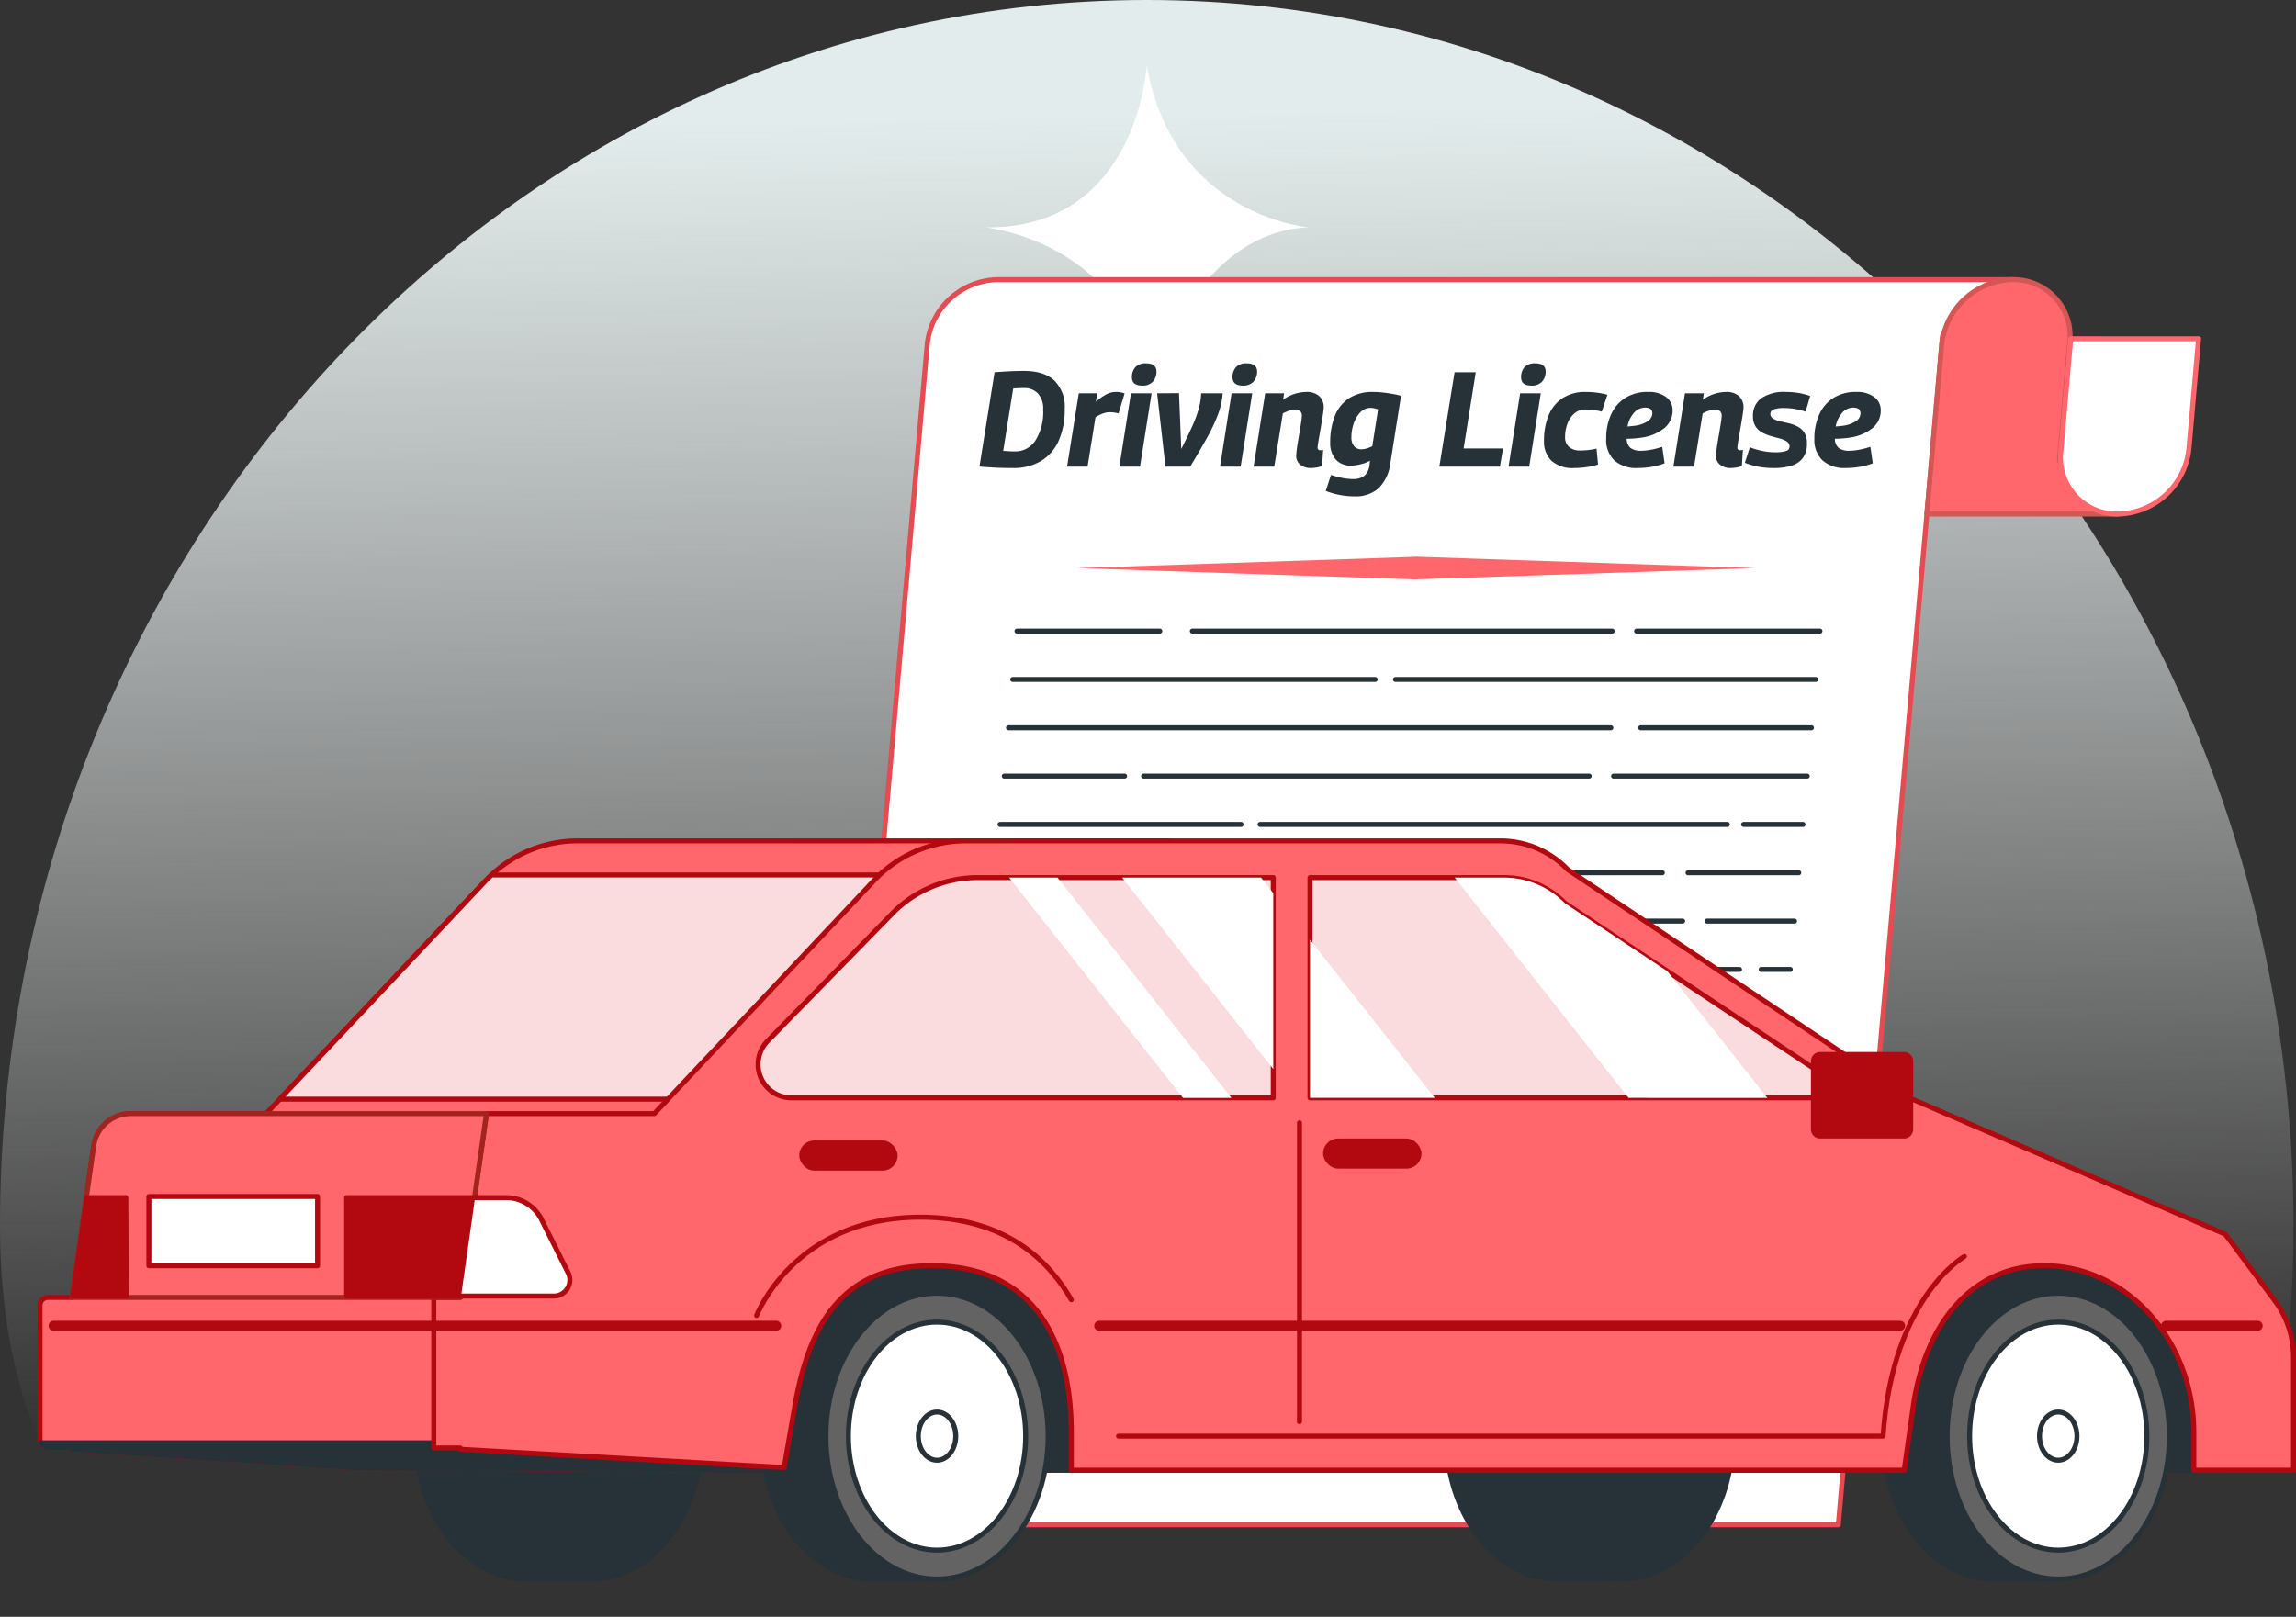 <svg xmlns="http://www.w3.org/2000/svg" xmlns:xlink="http://www.w3.org/1999/xlink" width="459.547" height="323.664" viewBox="0 0 459.547 323.664">
  <rect x="0" y="0" width="459.547" height="323.664" fill="#333333" stroke="none"/>
  <defs>
    <linearGradient id="linear-gradient" x1="0.5" y1="0.073" x2="0.521" y2="0.877" gradientUnits="objectBoundingBox">
      <stop offset="0" stop-color="#e3ecec"/>
      <stop offset="1" stop-color="#f7f7f7" stop-opacity="0"/>
    </linearGradient>
  </defs>
  <g id="Group_205054" data-name="Group 205054" transform="translate(-399 -6618)">
    <g id="Group_205040" data-name="Group 205040" transform="translate(-35.93 6508.947)">
      <path id="Path_92848" data-name="Path 92848" d="M229.523,0C356.285,0,459.047,109.906,459.047,245.482c0,65.483-25.222,78.183-25.222,78.183H44.587S0,313,0,245.482C0,109.906,102.761,0,229.523,0Z" transform="translate(434.93 109.053)" fill="url(#linear-gradient)"/>
      <path id="Path_92849" data-name="Path 92849" d="M156.247,442.543s-1.775,32.832-32.389,32.389c0,0,28.4,2.662,32.833,31.946,0,0,8.874-31.058,31.947-31.946C188.638,474.932,161.572,472.713,156.247,442.543Z" transform="translate(508.207 -320.368)" fill="#fff"/>
    </g>
    <g id="Group_205047" data-name="Group 205047" transform="translate(-1586.958 -439.139)">
      <path id="Path_111391" data-name="Path 111391" d="M535.774,274.335H332.709l20.706-236.3A14.427,14.427,0,0,1,367.508,25.08H570.686L556.629,36.331Z" transform="translate(1818.129 7088.04)" fill="#fff"/>
      <path id="Path_111392" data-name="Path 111392" d="M535.774,274.335H332.709l20.706-236.3A14.427,14.427,0,0,1,367.508,25.08H570.686L556.629,36.331Z" transform="translate(1818.129 7088.04)" fill="none" stroke="#e54b50" stroke-linecap="round" stroke-linejoin="round" stroke-width="1"/>
      <path id="Path_111393" data-name="Path 111393" d="M652.448,72H614.221l2.965-33.841a14.565,14.565,0,0,1,14.227-13.081,11.275,11.275,0,0,1,11.411,12.506L640.74,61.368Z" transform="translate(1757.402 7088.04)" fill="#ff676c"/>
      <path id="Path_111394" data-name="Path 111394" d="M652.448,72H614.221l2.965-33.841a14.565,14.565,0,0,1,14.227-13.081,11.275,11.275,0,0,1,11.411,12.506L640.74,61.368Z" transform="translate(1757.402 7088.04)" fill="none" stroke="#d45655" stroke-linecap="round" stroke-linejoin="round" stroke-width="1"/>
      <path id="Path_111395" data-name="Path 111395" d="M650.379,40.175,648.4,62.751a11.275,11.275,0,0,0,11.41,12.506,14.565,14.565,0,0,0,14.227-13.08l1.928-22Z" transform="translate(1750.039 7084.784)" fill="#fff"/>
      <path id="Path_111396" data-name="Path 111396" d="M650.379,40.175,648.4,62.751a11.275,11.275,0,0,0,11.41,12.506,14.565,14.565,0,0,0,14.227-13.08l1.928-22Z" transform="translate(1750.039 7084.784)" fill="none" stroke="#ff676c" stroke-linecap="round" stroke-linejoin="round" stroke-width="1"/>
      <line id="Line_42583" data-name="Line 42583" x2="36.7" transform="translate(2313.524 7183.484)" fill="none" stroke="#263238" stroke-linecap="round" stroke-linejoin="round" stroke-width="1"/>
      <line id="Line_42584" data-name="Line 42584" x2="84.04" transform="translate(2224.604 7183.484)" fill="none" stroke="#263238" stroke-linecap="round" stroke-linejoin="round" stroke-width="1"/>
      <line id="Line_42585" data-name="Line 42585" x2="28.59" transform="translate(2189.507 7183.484)" fill="none" stroke="#263238" stroke-linecap="round" stroke-linejoin="round" stroke-width="1"/>
      <line id="Line_42586" data-name="Line 42586" x2="84.107" transform="translate(2265.269 7193.16)" fill="none" stroke="#263238" stroke-linecap="round" stroke-linejoin="round" stroke-width="1"/>
      <line id="Line_42587" data-name="Line 42587" x2="72.543" transform="translate(2188.659 7193.16)" fill="none" stroke="#263238" stroke-linecap="round" stroke-linejoin="round" stroke-width="1"/>
      <line id="Line_42588" data-name="Line 42588" x2="34.191" transform="translate(2314.337 7202.835)" fill="none" stroke="#263238" stroke-linecap="round" stroke-linejoin="round" stroke-width="1"/>
      <line id="Line_42589" data-name="Line 42589" x2="120.562" transform="translate(2187.811 7202.835)" fill="none" stroke="#263238" stroke-linecap="round" stroke-linejoin="round" stroke-width="1"/>
      <line id="Line_42590" data-name="Line 42590" x2="38.765" transform="translate(2308.915 7212.51)" fill="none" stroke="#263238" stroke-linecap="round" stroke-linejoin="round" stroke-width="1"/>
      <line id="Line_42591" data-name="Line 42591" x2="89.192" transform="translate(2214.844 7212.51)" fill="none" stroke="#263238" stroke-linecap="round" stroke-linejoin="round" stroke-width="1"/>
      <line id="Line_42592" data-name="Line 42592" x2="24.085" transform="translate(2186.964 7212.51)" fill="none" stroke="#263238" stroke-linecap="round" stroke-linejoin="round" stroke-width="1"/>
      <line id="Line_42593" data-name="Line 42593" x2="11.891" transform="translate(2334.941 7222.186)" fill="none" stroke="#263238" stroke-linecap="round" stroke-linejoin="round" stroke-width="1"/>
      <line id="Line_42594" data-name="Line 42594" x2="93.529" transform="translate(2238.159 7222.186)" fill="none" stroke="#263238" stroke-linecap="round" stroke-linejoin="round" stroke-width="1"/>
      <line id="Line_42595" data-name="Line 42595" x2="48.247" transform="translate(2186.116 7222.186)" fill="none" stroke="#263238" stroke-linecap="round" stroke-linejoin="round" stroke-width="1"/>
      <line id="Line_42596" data-name="Line 42596" x2="22.158" transform="translate(2323.826 7231.861)" fill="none" stroke="#263238" stroke-linecap="round" stroke-linejoin="round" stroke-width="1"/>
      <line id="Line_42597" data-name="Line 42597" x2="80.245" transform="translate(2238.43 7231.861)" fill="none" stroke="#263238" stroke-linecap="round" stroke-linejoin="round" stroke-width="1"/>
      <line id="Line_42598" data-name="Line 42598" x2="47.469" transform="translate(2185.268 7231.861)" fill="none" stroke="#263238" stroke-linecap="round" stroke-linejoin="round" stroke-width="1"/>
      <line id="Line_42599" data-name="Line 42599" x2="17.515" transform="translate(2327.621 7241.536)" fill="none" stroke="#263238" stroke-linecap="round" stroke-linejoin="round" stroke-width="1"/>
      <line id="Line_42600" data-name="Line 42600" x2="47.713" transform="translate(2275.028 7241.536)" fill="none" stroke="#263238" stroke-linecap="round" stroke-linejoin="round" stroke-width="1"/>
      <line id="Line_42601" data-name="Line 42601" x2="65.606" transform="translate(2204.814 7241.536)" fill="none" stroke="#263238" stroke-linecap="round" stroke-linejoin="round" stroke-width="1"/>
      <line id="Line_42602" data-name="Line 42602" x2="16.869" transform="translate(2184.42 7241.536)" fill="none" stroke="#263238" stroke-linecap="round" stroke-linejoin="round" stroke-width="1"/>
      <line id="Line_42603" data-name="Line 42603" x2="5.823" transform="translate(2338.465 7251.211)" fill="none" stroke="#263238" stroke-linecap="round" stroke-linejoin="round" stroke-width="1"/>
      <line id="Line_42604" data-name="Line 42604" x2="35.514" transform="translate(2298.614 7251.211)" fill="none" stroke="#263238" stroke-linecap="round" stroke-linejoin="round" stroke-width="1"/>
      <line id="Line_42605" data-name="Line 42605" x2="43.647" transform="translate(2250.087 7251.211)" fill="none" stroke="#263238" stroke-linecap="round" stroke-linejoin="round" stroke-width="1"/>
      <line id="Line_42606" data-name="Line 42606" x2="11.386" transform="translate(2234.364 7251.211)" fill="none" stroke="#263238" stroke-linecap="round" stroke-linejoin="round" stroke-width="1"/>
      <line id="Line_42607" data-name="Line 42607" x2="46.996" transform="translate(2183.573 7251.211)" fill="none" stroke="#263238" stroke-linecap="round" stroke-linejoin="round" stroke-width="1"/>
      <path id="Path_111397" data-name="Path 111397" d="M465.418,100.335,533,98.081l-67.191-2.254,0-.03-.446.015-.444-.015,0,.03-67.586,2.254,67.191,2.254,0,.03.446-.015.444.015Z" transform="translate(1804.188 7072.785)" fill="#ff676c"/>
      <line id="Line_42608" data-name="Line 42608" x2="58.512" transform="translate(2282.412 7289.614)" fill="none" stroke="#263238" stroke-linecap="round" stroke-linejoin="round" stroke-width="1"/>
      <path id="Path_111398" data-name="Path 111398" d="M528.782,227.775s-10.9,21.46-22.189,18.971-11.563-17.105-1.132-26.124,10.145,15.551,7.538,31.1,2.957-12.44,7.189-32.345,10.781-5.909,5.8,1.244-22.292,13.062-19.68,8.087,21.023,4.975,17.014,15.239" transform="translate(1782.5 7048.335)" fill="none" stroke="#263238" stroke-linecap="round" stroke-linejoin="round" stroke-width="1"/>
      <path id="Path_111399" data-name="Path 111399" d="M534.8,241.825l3.138-3.965s-3.318,6.022-.469,3.672,7.355-8.518,5.828-6.168-4.047,7.637-2.412,5.728,6.039-6.9,4.818-4.7-2.627,4.846-2.04,4.846,4.907-5.728,4.191-4.259a21.972,21.972,0,0,0-1.125,2.79s2.888-2.79,2.543-2.2-5.1,14.686-5.1,14.686,4.507-9.545,8.6-12.63,5.039-2.2,5.039-2.2" transform="translate(1774.535 7042.791)" fill="none" stroke="#263238" stroke-linecap="round" stroke-linejoin="round" stroke-width="1"/>
      <path id="Path_111400" data-name="Path 111400" d="M426.409,240c-.067.758-1.654,1.434-1.79,2.172s1.144,1.711.936,2.44-1.874,1.106-2.152,1.819.765,1.93.419,2.619-2.023.733-2.434,1.391.358,2.074-.113,2.695-2.092.336-2.619.914-.061,2.137-.637,2.667-2.082-.073-2.7.4-.476,2.121-1.136,2.538-1.991-.478-2.684-.123-.874,2.023-1.594,2.311-1.822-.867-2.561-.649-1.24,1.846-1.993,1.993-1.581-1.223-2.34-1.151-1.555,1.6-2.313,1.6-1.3-1.528-2.031-1.6-1.825,1.295-2.542,1.151-.95-1.777-1.644-1.993-2.012.934-2.675.648-.562-1.958-1.189-2.311-2.121.539-2.706.123-.155-2.063-.691-2.539-2.149.126-2.632-.4.256-2.088-.169-2.667-2.1-.289-2.458-.913.656-2.033.359-2.695-1.962-.7-2.189-1.391,1.033-1.9.878-2.619-1.752-1.078-1.834-1.817,1.372-1.689,1.365-2.441-1.477-1.415-1.41-2.172,1.654-1.434,1.79-2.172-1.144-1.711-.936-2.44,1.874-1.106,2.153-1.819-.765-1.93-.42-2.619,2.023-.733,2.434-1.391-.358-2.074.113-2.695,2.092-.336,2.619-.914.061-2.138.637-2.667,2.082.073,2.7-.4.476-2.121,1.136-2.538,1.991.478,2.684.123.874-2.023,1.594-2.311,1.822.867,2.562.649,1.239-1.846,1.992-1.993,1.581,1.223,2.34,1.151,1.555-1.6,2.313-1.6,1.3,1.528,2.032,1.6,1.824-1.295,2.541-1.151.95,1.777,1.644,1.994,2.012-.935,2.676-.649.561,1.958,1.188,2.311,2.121-.539,2.706-.123.154,2.063.691,2.539,2.149-.126,2.632.4-.256,2.088.169,2.667,2.1.289,2.458.913-.656,2.033-.359,2.695,1.962.7,2.19,1.391-1.034,1.9-.878,2.619,1.752,1.078,1.834,1.817-1.372,1.689-1.364,2.441S426.475,239.241,426.409,240Z" transform="translate(1808.116 7046.777)" fill="none" stroke="#e54b50" stroke-linecap="round" stroke-linejoin="round" stroke-width="1"/>
      <path id="Path_111401" data-name="Path 111401" d="M420.931,242.071a17.934,17.934,0,0,1-17.518,16.107,14.521,14.521,0,0,1-14.7-16.107,17.935,17.935,0,0,1,17.518-16.107,14.521,14.521,0,0,1,14.7,16.107" transform="translate(1806.061 7044.705)" fill="#e54b50"/>
      <line id="Line_42609" data-name="Line 42609" x2="13.934" transform="translate(2204.397 7281.301)" fill="none" stroke="#fff" stroke-linecap="round" stroke-linejoin="round" stroke-width="1"/>
      <line id="Line_42610" data-name="Line 42610" x2="13.934" transform="translate(2203.547 7291.007)" fill="none" stroke="#fff" stroke-linecap="round" stroke-linejoin="round" stroke-width="1"/>
      <line id="Line_42611" data-name="Line 42611" x2="23.556" transform="translate(2199.128 7286.528)" fill="none" stroke="#fff" stroke-linecap="round" stroke-linejoin="round" stroke-width="1"/>
    </g>
    <g id="Group_205048" data-name="Group 205048" transform="translate(407 6786.336)">
      <path id="Path_111409" data-name="Path 111409" d="M553.771,374.09h10.072l.144.213a17.486,17.486,0,0,1,2.6-.213c12.28,0,22.235,12.81,22.235,28.609s-9.955,28.609-22.235,28.609c-.882,0-8.172-.084-9.027-.212l6.281.212H553.771c-12.28,0-22.235-12.808-22.235-28.609s9.955-28.609,22.235-28.609" transform="translate(-456.333 -283.539)" fill="#263238"/>
      <path id="Path_111410" data-name="Path 111410" d="M553.771,374.09h10.072l.144.213a17.486,17.486,0,0,1,2.6-.213c12.28,0,22.235,12.81,22.235,28.609s-9.955,28.609-22.235,28.609c-.882,0-8.172-.084-9.027-.212l6.281.212H553.771c-12.28,0-22.235-12.808-22.235-28.609S541.491,374.09,553.771,374.09Z" transform="translate(-456.333 -283.539)" fill="none" stroke="#263238" stroke-linecap="round" stroke-linejoin="round" stroke-width="1"/>
      <path id="Path_111411" data-name="Path 111411" d="M330.355,374.09h10.071l.145.213a17.486,17.486,0,0,1,2.6-.213c12.28,0,22.235,12.81,22.235,28.609s-9.955,28.609-22.235,28.609a17.486,17.486,0,0,1-2.6-.212l-.145.212H330.355c-12.28,0-22.235-12.808-22.235-28.609s9.955-28.609,22.235-28.609" transform="translate(-26.618 -283.539)" fill="#263238"/>
      <path id="Path_111412" data-name="Path 111412" d="M330.355,374.09h10.071l.145.213a17.486,17.486,0,0,1,2.6-.213c12.28,0,22.235,12.81,22.235,28.609s-9.955,28.609-22.235,28.609a17.486,17.486,0,0,1-2.6-.212l-.145.212H330.355c-12.28,0-22.235-12.808-22.235-28.609S318.075,374.09,330.355,374.09Z" transform="translate(-26.618 -283.539)" fill="none" stroke="#263238" stroke-linecap="round" stroke-linejoin="round" stroke-width="1"/>
      <path id="Path_111413" data-name="Path 111413" d="M202.359,367.419h4.831l4.331-30.358a7.5,7.5,0,0,1,7.426-6.442h27.088l43.984-46.675a25.2,25.2,0,0,1,18.339-7.918h116.6a18.658,18.658,0,0,1,13.463,5.742l200.267,84.547v35.7H338.424l-75.357-.535-55.878-3.664v-.255H202.6a1.834,1.834,0,0,1-1.834-1.834V369.016a1.6,1.6,0,0,1,1.6-1.6" transform="translate(-200.762 -276.026)" fill="#ff676c"/>
      <path id="Path_111414" data-name="Path 111414" d="M202.359,367.419h4.831l4.331-30.358a7.5,7.5,0,0,1,7.426-6.442h27.088l43.984-46.675a25.2,25.2,0,0,1,18.339-7.918h116.6a18.658,18.658,0,0,1,13.463,5.742l200.267,84.547v35.7H338.424l-75.357-.535-55.878-3.664v-.255H202.6a1.834,1.834,0,0,1-1.834-1.834V369.016A1.6,1.6,0,0,1,202.359,367.419Z" transform="translate(-200.762 -276.026)" fill="none" stroke="#b1090f" stroke-linecap="round" stroke-linejoin="round" stroke-width="1"/>
      <path id="Path_111415" data-name="Path 111415" d="M667.606,406.524v5.124l-24.592-.175-55.878-3.664v-.255h-4.594a1.821,1.821,0,0,1-1.629-1.031Z" transform="translate(-580.709 -286.024)" fill="#263238"/>
      <path id="Path_111416" data-name="Path 111416" d="M667.606,406.524v5.124l-24.592-.175-55.878-3.664v-.255h-4.594a1.821,1.821,0,0,1-1.629-1.031Z" transform="translate(-580.709 -286.024)" fill="none" stroke="#263238" stroke-linecap="round" stroke-linejoin="round" stroke-width="1"/>
      <path id="Path_111417" data-name="Path 111417" d="M202.476,401.475h0a1.834,1.834,0,0,1,.12-3.664h28.255L335.345,276.027h29.019a18.655,18.655,0,0,1,13.463,5.741l200.268,84.548v35.7H277.832Z" transform="translate(-140.171 -276.026)" fill="#263238"/>
      <path id="Path_111418" data-name="Path 111418" d="M202.476,401.475h0a1.834,1.834,0,0,1,.12-3.664h28.255L335.345,276.027h29.019a18.655,18.655,0,0,1,13.463,5.741l200.268,84.548v35.7H277.832Z" transform="translate(-140.171 -276.026)" fill="none" stroke="#263238" stroke-linecap="round" stroke-linejoin="round" stroke-width="1"/>
      <path id="Path_111419" data-name="Path 111419" d="M249.584,374.09h10.072l6.6,9.7a34.956,34.956,0,0,1,0,37.827l-6.6,9.7H249.584c-12.28,0-22.235-12.808-22.235-28.609s9.955-28.609,22.235-28.609" transform="translate(141.554 -283.539)" fill="#263238"/>
      <path id="Path_111420" data-name="Path 111420" d="M249.584,374.09h10.072l6.6,9.7a34.956,34.956,0,0,1,0,37.827l-6.6,9.7H249.584c-12.28,0-22.235-12.808-22.235-28.609S237.3,374.09,249.584,374.09Z" transform="translate(141.554 -283.539)" fill="none" stroke="#263238" stroke-linecap="round" stroke-linejoin="round" stroke-width="1"/>
      <path id="Path_111421" data-name="Path 111421" d="M213.467,402.7c0,15.8,9.955,28.609,22.235,28.609S257.936,418.5,257.936,402.7s-9.955-28.608-22.234-28.608S213.467,386.9,213.467,402.7" transform="translate(168.256 -283.539)" fill="#636363"/>
      <path id="Path_111422" data-name="Path 111422" d="M213.467,402.7c0,15.8,9.955,28.609,22.235,28.609S257.936,418.5,257.936,402.7s-9.955-28.608-22.234-28.608S213.467,386.9,213.467,402.7Z" transform="translate(168.256 -283.539)" fill="none" stroke="#263238" stroke-linecap="round" stroke-linejoin="round" stroke-width="1"/>
      <path id="Path_111423" data-name="Path 111423" d="M218.337,403.179c0,12.605,7.942,22.823,17.738,22.823s17.737-10.218,17.737-22.823-7.941-22.822-17.737-22.822-17.738,10.218-17.738,22.822" transform="translate(167.883 -284.019)" fill="#fff"/>
      <path id="Path_111424" data-name="Path 111424" d="M218.337,403.179c0,12.605,7.942,22.823,17.738,22.823s17.737-10.218,17.737-22.823-7.941-22.822-17.737-22.822S218.337,390.575,218.337,403.179Z" transform="translate(167.883 -284.019)" fill="none" stroke="#263238" stroke-linecap="round" stroke-linejoin="round" stroke-width="1"/>
      <path id="Path_111425" data-name="Path 111425" d="M233.488,404.673c0,2.663,1.678,4.822,3.747,4.822s3.748-2.159,3.748-4.822-1.678-4.822-3.748-4.822-3.747,2.159-3.747,4.822" transform="translate(166.722 -285.513)" fill="#fff"/>
      <path id="Path_111426" data-name="Path 111426" d="M233.488,404.673c0,2.663,1.678,4.822,3.747,4.822s3.748-2.159,3.748-4.822-1.678-4.822-3.748-4.822S233.488,402.01,233.488,404.673Z" transform="translate(166.722 -285.513)" fill="none" stroke="#263238" stroke-linecap="round" stroke-linejoin="round" stroke-width="1"/>
      <path id="Path_111427" data-name="Path 111427" d="M492.614,374.09h10.072l6.6,9.7a34.961,34.961,0,0,1,0,37.827l-6.6,9.7H492.614c-12.28,0-22.235-12.808-22.235-28.609s9.955-28.609,22.235-28.609" transform="translate(-325.885 -283.539)" fill="#263238"/>
      <path id="Path_111428" data-name="Path 111428" d="M492.614,374.09h10.072l6.6,9.7a34.961,34.961,0,0,1,0,37.827l-6.6,9.7H492.614c-12.28,0-22.235-12.808-22.235-28.609S480.334,374.09,492.614,374.09Z" transform="translate(-325.885 -283.539)" fill="none" stroke="#263238" stroke-linecap="round" stroke-linejoin="round" stroke-width="1"/>
      <path id="Path_111429" data-name="Path 111429" d="M456.5,402.7c0,15.8,9.955,28.609,22.234,28.609S500.965,418.5,500.965,402.7s-9.955-28.608-22.235-28.608S456.5,386.9,456.5,402.7" transform="translate(-299.182 -283.539)" fill="#636363"/>
      <path id="Path_111430" data-name="Path 111430" d="M456.5,402.7c0,15.8,9.955,28.609,22.234,28.609S500.965,418.5,500.965,402.7s-9.955-28.608-22.235-28.608S456.5,386.9,456.5,402.7Z" transform="translate(-299.182 -283.539)" fill="none" stroke="#263238" stroke-linecap="round" stroke-linejoin="round" stroke-width="1"/>
      <path id="Path_111431" data-name="Path 111431" d="M461.366,403.179c0,12.605,7.941,22.823,17.738,22.823s17.737-10.218,17.737-22.823S488.9,380.357,479.1,380.357s-17.738,10.218-17.738,22.822" transform="translate(-299.556 -284.019)" fill="#fff"/>
      <path id="Path_111432" data-name="Path 111432" d="M461.366,403.179c0,12.605,7.941,22.823,17.738,22.823s17.737-10.218,17.737-22.823S488.9,380.357,479.1,380.357,461.366,390.575,461.366,403.179Z" transform="translate(-299.556 -284.019)" fill="none" stroke="#263238" stroke-linecap="round" stroke-linejoin="round" stroke-width="1"/>
      <path id="Path_111433" data-name="Path 111433" d="M476.518,404.673c0,2.663,1.678,4.822,3.747,4.822s3.747-2.159,3.747-4.822-1.677-4.822-3.747-4.822-3.747,2.159-3.747,4.822" transform="translate(-300.717 -285.513)" fill="#fff"/>
      <ellipse id="Ellipse_1932" data-name="Ellipse 1932" cx="3.747" cy="4.822" rx="3.747" ry="4.822" transform="translate(175.801 114.339)" fill="none" stroke="#263238" stroke-linecap="round" stroke-linejoin="round" stroke-width="1"/>
      <path id="Path_111434" data-name="Path 111434" d="M520.015,284.51c.363-.386.757-.734,1.141-1.093H611.99V328.3H478.753Z" transform="translate(-430.759 -276.592)" fill="#fadcde"/>
      <path id="Path_111435" data-name="Path 111435" d="M520.015,284.51c.363-.386.757-.734,1.141-1.093H611.99V328.3H478.753Z" transform="translate(-430.759 -276.592)" fill="none" stroke="#b1090f" stroke-linecap="round" stroke-linejoin="round" stroke-width="1"/>
      <path id="Path_111436" data-name="Path 111436" d="M186.55,367.419h5.294l5.249-36.8h33.6l43.983-46.675a25.2,25.2,0,0,1,18.339-7.918H400.041a18.656,18.656,0,0,1,13.463,5.742l68.366,45.7,63.255,27.3,9.9,13.291a18.94,18.94,0,0,1,3.751,11.315V402.01H538.825v-7.543c0-18.447-13.415-33.4-29.963-33.4-14.744,0-23.906,11.957-26.206,28.192L480.85,402.01h-166.7v-7.543c0-18.447-7.569-33.4-27.915-33.4-18.128,0-24.61,11.957-27.437,28.192l-2.128,12.218-64.829-3.664v-.255H186.55Z" transform="translate(-107.725 -276.026)" fill="#ff676c"/>
      <path id="Path_111437" data-name="Path 111437" d="M186.55,367.419h5.294l5.249-36.8h33.6l43.983-46.675a25.2,25.2,0,0,1,18.339-7.918H400.041a18.656,18.656,0,0,1,13.463,5.742l68.366,45.7,63.255,27.3,9.9,13.291a18.94,18.94,0,0,1,3.751,11.315V402.01H538.825v-7.543c0-18.447-13.415-33.4-29.963-33.4-14.744,0-23.906,11.957-26.206,28.192L480.85,402.01h-166.7v-7.543c0-18.447-7.569-33.4-27.915-33.4-18.128,0-24.61,11.957-27.437,28.192l-2.128,12.218-64.829-3.664v-.255H186.55Z" transform="translate(-107.725 -276.026)" fill="none" stroke="#b1090f" stroke-linecap="round" stroke-linejoin="round" stroke-width="1"/>
      <path id="Path_111438" data-name="Path 111438" d="M331.93,289.1l58.7,38.975H280.919V283.985h38.845A17.013,17.013,0,0,1,331.93,289.1" transform="translate(-26.722 -276.635)" fill="#fadcde"/>
      <path id="Path_111439" data-name="Path 111439" d="M331.93,289.1l58.7,38.975H280.919V283.985h38.845A17.013,17.013,0,0,1,331.93,289.1Z" transform="translate(-26.722 -276.635)" fill="none" stroke="#b1090f" stroke-linecap="round" stroke-linejoin="round" stroke-width="1"/>
      <path id="Path_111440" data-name="Path 111440" d="M335.388,328.079l-34.8-44.094h9.882a17.015,17.015,0,0,1,12.166,5.119l20.54,13.637,19.994,25.338Z" transform="translate(-17.433 -276.635)" fill="#fff"/>
      <path id="Path_111442" data-name="Path 111442" d="M372.674,329.111V297.448l24.986,31.663Z" transform="translate(-118.477 -277.667)" fill="#fff"/>
      <path id="Path_111444" data-name="Path 111444" d="M434.561,291.166l-24.955,25.522a6.7,6.7,0,0,0,4.793,11.391H510.8V283.985H451.626a23.865,23.865,0,0,0-17.065,7.181" transform="translate(-263.956 -276.635)" fill="#fadcde"/>
      <path id="Path_111445" data-name="Path 111445" d="M434.561,291.166l-24.955,25.522a6.7,6.7,0,0,0,4.793,11.391H510.8V283.985H451.626A23.865,23.865,0,0,0,434.561,291.166Z" transform="translate(-263.956 -276.635)" fill="none" stroke="#b1090f" stroke-linecap="round" stroke-linejoin="round" stroke-width="1"/>
      <path id="Path_111446" data-name="Path 111446" d="M416.763,283.985h9.693l34.8,44.094h-9.693Z" transform="translate(-222.781 -276.635)" fill="#fff"/>
      <path id="Path_111448" data-name="Path 111448" d="M437.94,287.1v35.212l-30.248-38.332h27.787Z" transform="translate(-191.092 -276.635)" fill="#fff"/>
      <path id="Path_111450" data-name="Path 111450" d="M661.178,335.149H590a7.5,7.5,0,0,0-7.426,6.442l-4.331,30.358h77.69Z" transform="translate(-571.811 -280.556)" fill="#ff676c"/>
      <path id="Path_111451" data-name="Path 111451" d="M661.178,335.149H590a7.5,7.5,0,0,0-7.426,6.442l-4.331,30.358h77.69Z" transform="translate(-571.811 -280.556)" fill="none" stroke="#a3231d" stroke-linecap="round" stroke-linejoin="round" stroke-width="1"/>
      <rect id="Rectangle_21033" data-name="Rectangle 21033" width="33.758" height="13.863" transform="translate(21.8 71.187)" fill="#fff"/>
      <rect id="Rectangle_21034" data-name="Rectangle 21034" width="33.758" height="13.863" transform="translate(21.8 71.187)" fill="none" stroke="#b1090f" stroke-linecap="round" stroke-linejoin="round" stroke-width="1"/>
      <line id="Line_42612" data-name="Line 42612" x2="144.655" transform="translate(2.718 97.068)" fill="#fff"/>
      <line id="Line_42613" data-name="Line 42613" x2="144.655" transform="translate(2.718 97.068)" fill="none" stroke="#b1090f" stroke-linecap="round" stroke-linejoin="round" stroke-width="2"/>
      <line id="Line_42614" data-name="Line 42614" x2="160.303" transform="translate(212.012 97.068)" fill="#fff"/>
      <line id="Line_42615" data-name="Line 42615" x2="160.303" transform="translate(212.012 97.068)" fill="none" stroke="#b1090f" stroke-linecap="round" stroke-linejoin="round" stroke-width="2"/>
      <line id="Line_42616" data-name="Line 42616" x2="18.348" transform="translate(425.534 97.068)" fill="#fff"/>
      <line id="Line_42617" data-name="Line 42617" x2="18.348" transform="translate(425.534 97.068)" fill="none" stroke="#b1090f" stroke-linecap="round" stroke-linejoin="round" stroke-width="2"/>
      <path id="Path_111452" data-name="Path 111452" d="M560.156,353.362H592.05a7.947,7.947,0,0,1,7.108,4.393l5.334,10.668a3.21,3.21,0,0,1-2.871,4.645H560.156Z" transform="translate(-498.77 -281.951)" fill="#fff"/>
      <path id="Path_111453" data-name="Path 111453" d="M560.156,353.362H592.05a7.947,7.947,0,0,1,7.108,4.393l5.334,10.668a3.21,3.21,0,0,1-2.871,4.645H560.156Z" transform="translate(-498.77 -281.951)" fill="none" stroke="#b1090f" stroke-linecap="round" stroke-linejoin="round" stroke-width="1"/>
      <path id="Path_111454" data-name="Path 111454" d="M580.706,353.362h25.7L603.6,373.068H580.706Z" transform="translate(-519.32 -281.951)" fill="#b1090f"/>
      <path id="Path_111456" data-name="Path 111456" d="M659.113,353.362H666.9l.1,19.706H656.3Z" transform="translate(-649.713 -281.951)" fill="#b1090f"/>
      <path id="Path_111457" data-name="Path 111457" d="M659.113,353.362H666.9l.1,19.706H656.3Z" transform="translate(-649.713 -281.951)" fill="none" stroke="#b1090f" stroke-linecap="round" stroke-linejoin="round" stroke-width="1"/>
      <path id="Path_111458" data-name="Path 111458" d="M270.828,339.112h16.779a1.846,1.846,0,0,0,1.847-1.847V323.637a1.846,1.846,0,0,0-1.847-1.847H270.828a1.846,1.846,0,0,0-1.847,1.847v13.628a1.846,1.846,0,0,0,1.847,1.847" transform="translate(85.478 -279.532)" fill="#b1090f"/>
      <rect id="Rectangle_21036" data-name="Rectangle 21036" width="19.685" height="6.028" rx="3.014" transform="translate(256.821 59.58)" fill="#b1090f"/>
      <rect id="Rectangle_21134" data-name="Rectangle 21134" width="19.685" height="6.028" rx="3.014" transform="translate(151.968 59.979)" fill="#b1090f"/>
      <line id="Line_42618" data-name="Line 42618" y2="59.843" transform="translate(252.097 56.431)" fill="none" stroke="#b1090f" stroke-linecap="round" stroke-linejoin="round" stroke-width="1"/>
      <path id="Path_111459" data-name="Path 111459" d="M427.187,366.132s-14.418,8.136-16.265,35.958H257.895" transform="translate(-42.019 -282.929)" fill="none" stroke="#b1090f" stroke-linecap="round" stroke-linejoin="round" stroke-width="1"/>
      <path id="Path_111460" data-name="Path 111460" d="M451.465,377.29s7.538-19.685,32.776-19.685c17.59,0,26,9.238,30.216,16.535" transform="translate(-308.029 -282.276)" fill="none" stroke="#b1090f" stroke-linecap="round" stroke-linejoin="round" stroke-width="1"/>
    </g>
    <path id="Path_111922" data-name="Path 111922" d="M6.939.27Q4.887.27,3.348.189T.27-.027L3.294-18.9q1.674-.135,3.091-.2t2.767-.068q4.023,0,6.1,1.917a7.409,7.409,0,0,1,2.079,5.724,15.115,15.115,0,0,1-1.215,6.345,8.961,8.961,0,0,1-3.537,4.05A10.714,10.714,0,0,1,6.939.27Zm.405-3.321a4.8,4.8,0,0,0,4.131-2.2,10.65,10.65,0,0,0,1.539-6.17,4.427,4.427,0,0,0-1.066-3.253,3.676,3.676,0,0,0-2.714-1.066q-.675,0-1.242.027t-.972.081l-2,12.474q.648.027,1.121.067T7.344-3.051Zm16.5-11.637-.27,1.7A10.828,10.828,0,0,1,25.7-14.5a4.126,4.126,0,0,1,1.863-.459,4.917,4.917,0,0,1,1.755.3l-1.215,4a6.766,6.766,0,0,0-1.728-.243,4.216,4.216,0,0,0-1.337.229,6.888,6.888,0,0,0-1.552.8L21.9,0h-4.1l2.349-14.688Zm9.774-5.994q2.079,0,2.079,1.647a2.925,2.925,0,0,1-.756,2.052,2.754,2.754,0,0,1-2.079.756q-2.079,0-2.079-1.674a2.951,2.951,0,0,1,.675-2A2.707,2.707,0,0,1,33.615-20.682ZM28.269,0l2.322-14.688h4.131L32.4,0ZM42.444,0H37.5L35.829-14.688l4.374-.027.459,11.178q1.323-2.619,2.187-4.55a25.207,25.207,0,0,0,1.3-3.483,13.308,13.308,0,0,0,.486-3.119h4.32a15.421,15.421,0,0,1-.972,4.307,35.219,35.219,0,0,1-2.2,4.644Q44.388-3.24,42.444,0ZM53.757-20.682q2.079,0,2.079,1.647a2.925,2.925,0,0,1-.756,2.052A2.754,2.754,0,0,1,53-16.227q-2.079,0-2.079-1.674a2.951,2.951,0,0,1,.675-2A2.707,2.707,0,0,1,53.757-20.682ZM48.411,0l2.322-14.688h4.131L52.542,0Zm9.045-14.688h3.78l-.189,1.269a8.219,8.219,0,0,1,4.671-1.539,3.617,3.617,0,0,1,2.551.837,2.973,2.973,0,0,1,.9,2.3,9.689,9.689,0,0,1-.121,1.134q-.122.837-.3,1.9t-.365,2.12q-.189,1.053-.31,1.822a8.581,8.581,0,0,0-.122.985.5.5,0,0,0,.567.567,1.7,1.7,0,0,0,.54-.081L68.85-.162a3.83,3.83,0,0,1-1.066.324,7.173,7.173,0,0,1-1.2.108,3.18,3.18,0,0,1-2.106-.675,2.205,2.205,0,0,1-.81-1.782A10.716,10.716,0,0,1,63.774-3.4q.108-.837.284-1.877t.351-2.066q.175-1.026.284-1.809a9.56,9.56,0,0,0,.108-1.053,1.235,1.235,0,0,0-.311-.891,1.354,1.354,0,0,0-1.013-.324,3.924,3.924,0,0,0-1.242.216,7.621,7.621,0,0,0-1.242.54L59.265,0H55.134ZM69.579,4.86l1.053-3.213a16.875,16.875,0,0,0,2.174.594,11.008,11.008,0,0,0,2.227.243,3.62,3.62,0,0,0,2.241-.635,3.385,3.385,0,0,0,1.08-2.308l.081-.729a7.618,7.618,0,0,1-1.93.715,8.2,8.2,0,0,1-1.8.256A3.938,3.938,0,0,1,71.55-1.471,5.02,5.02,0,0,1,70.47-4.86a14.32,14.32,0,0,1,.878-5.17,7.587,7.587,0,0,1,2.781-3.6,8.607,8.607,0,0,1,5.008-1.323,17.753,17.753,0,0,1,1.971.122q1.08.122,2.038.3a10.448,10.448,0,0,1,1.5.365L82.512-.7A8.477,8.477,0,0,1,80.2,4.28,6.877,6.877,0,0,1,75.3,5.94a15.317,15.317,0,0,1-3.037-.3A15.475,15.475,0,0,1,69.579,4.86ZM80.055-11.475q-.3-.108-.661-.2a3.669,3.669,0,0,0-.9-.094,2.68,2.68,0,0,0-1.984.877,6,6,0,0,0-1.323,2.214,8.164,8.164,0,0,0-.473,2.74,2.718,2.718,0,0,0,.54,1.85,1.918,1.918,0,0,0,1.512.608,3.657,3.657,0,0,0,1.066-.189A6.254,6.254,0,0,0,78.894-4.1ZM92.313,0l3.051-18.9H99.6L97.173-3.645h7.884L104.436,0Zm19.2-20.682q2.079,0,2.079,1.647a2.924,2.924,0,0,1-.756,2.052,2.754,2.754,0,0,1-2.079.756q-2.079,0-2.079-1.674a2.951,2.951,0,0,1,.675-2A2.707,2.707,0,0,1,111.51-20.682ZM106.164,0l2.322-14.688h4.131L110.295,0Zm13.149.27a6.332,6.332,0,0,1-4.549-1.444,5.344,5.344,0,0,1-1.5-4.036,12.879,12.879,0,0,1,.945-5.116,7.486,7.486,0,0,1,2.808-3.416,8.279,8.279,0,0,1,4.617-1.215,17.449,17.449,0,0,1,2.268.149,13.512,13.512,0,0,1,2.052.418l-1.134,3.375a11.581,11.581,0,0,0-1.7-.338,13.741,13.741,0,0,0-1.593-.094,3.241,3.241,0,0,0-2.146.756,4.939,4.939,0,0,0-1.4,2.012,7.423,7.423,0,0,0-.5,2.767,2.489,2.489,0,0,0,.8,1.971,3.214,3.214,0,0,0,2.2.7,15.352,15.352,0,0,0,1.606-.081,13.671,13.671,0,0,0,1.688-.3l.3,3.186a12.306,12.306,0,0,1-2.295.527A17.936,17.936,0,0,1,119.313.27ZM137.4-.675a12.991,12.991,0,0,1-2.646.716A17.055,17.055,0,0,1,132,.27a6.571,6.571,0,0,1-4.657-1.526,5.639,5.639,0,0,1-1.633-4.334,11.65,11.65,0,0,1,.945-4.793,7.611,7.611,0,0,1,2.822-3.348,8.329,8.329,0,0,1,4.658-1.229,5.662,5.662,0,0,1,3.55,1.013A3.228,3.228,0,0,1,139-11.259a4.487,4.487,0,0,1-1.687,3.564,9.216,9.216,0,0,1-4.631,1.89,20.675,20.675,0,0,1-2.862.216,2.411,2.411,0,0,0,.783,1.863,3.532,3.532,0,0,0,2.16.54,10.927,10.927,0,0,0,1.836-.189,16.972,16.972,0,0,0,2.322-.594Zm-3.888-11.151a2.938,2.938,0,0,0-2.214,1.012,5.734,5.734,0,0,0-1.323,2.767q.378-.027.783-.068t.783-.094a6.145,6.145,0,0,0,2.484-.891,1.923,1.923,0,0,0,.918-1.566Q134.946-11.826,133.515-11.826Zm7.965-2.862h3.78l-.189,1.269a8.219,8.219,0,0,1,4.671-1.539,3.617,3.617,0,0,1,2.551.837,2.973,2.973,0,0,1,.9,2.3,9.69,9.69,0,0,1-.121,1.134q-.122.837-.3,1.9t-.365,2.12q-.189,1.053-.311,1.822a8.58,8.58,0,0,0-.122.985.5.5,0,0,0,.567.567,1.7,1.7,0,0,0,.54-.081l-.216,3.213a3.83,3.83,0,0,1-1.067.324,7.172,7.172,0,0,1-1.2.108A3.18,3.18,0,0,1,148.5-.405a2.205,2.205,0,0,1-.81-1.782A10.715,10.715,0,0,1,147.8-3.4q.108-.837.283-1.877t.351-2.066q.176-1.026.284-1.809a9.558,9.558,0,0,0,.108-1.053,1.235,1.235,0,0,0-.311-.891,1.354,1.354,0,0,0-1.012-.324,3.924,3.924,0,0,0-1.242.216,7.622,7.622,0,0,0-1.242.54L143.289,0h-4.131ZM153.468-.783l1-3.1a14.605,14.605,0,0,0,2.282.688,12.073,12.073,0,0,0,2.686.311,7.186,7.186,0,0,0,2.282-.257.9.9,0,0,0,.688-.878,1.164,1.164,0,0,0-.526-1.012,4.468,4.468,0,0,0-1.364-.594l-1.768-.486a8.624,8.624,0,0,1-1.769-.7,3.73,3.73,0,0,1-1.363-1.229,3.723,3.723,0,0,1-.527-2.106,4.248,4.248,0,0,1,1.62-3.524,8.1,8.1,0,0,1,5.049-1.283,14.621,14.621,0,0,1,2.632.23,11.6,11.6,0,0,1,2.146.58l-.918,3.132a13.258,13.258,0,0,0-2.025-.527,11.717,11.717,0,0,0-2.106-.2,6.593,6.593,0,0,0-2.255.27.923.923,0,0,0-.661.891,1.044,1.044,0,0,0,.527.945,4.738,4.738,0,0,0,1.363.526q.837.2,1.769.418A7.567,7.567,0,0,1,164-8.046a3.617,3.617,0,0,1,1.363,1.215,3.778,3.778,0,0,1,.527,2.133,4.8,4.8,0,0,1-.81,2.943A4.459,4.459,0,0,1,162.783-.2a11.624,11.624,0,0,1-3.51.472,15.925,15.925,0,0,1-3.267-.3A15.1,15.1,0,0,1,153.468-.783Zm25.6.108a12.991,12.991,0,0,1-2.646.716,17.055,17.055,0,0,1-2.754.229,6.571,6.571,0,0,1-4.658-1.526,5.639,5.639,0,0,1-1.633-4.334,11.65,11.65,0,0,1,.945-4.793,7.611,7.611,0,0,1,2.822-3.348,8.329,8.329,0,0,1,4.658-1.229,5.662,5.662,0,0,1,3.55,1.013,3.228,3.228,0,0,1,1.31,2.686,4.487,4.487,0,0,1-1.687,3.564,9.216,9.216,0,0,1-4.631,1.89,20.675,20.675,0,0,1-2.862.216,2.411,2.411,0,0,0,.783,1.863,3.532,3.532,0,0,0,2.16.54,10.927,10.927,0,0,0,1.836-.189,16.972,16.972,0,0,0,2.322-.594Zm-3.888-11.151a2.938,2.938,0,0,0-2.214,1.012,5.734,5.734,0,0,0-1.323,2.767q.378-.027.783-.068t.783-.094a6.145,6.145,0,0,0,2.484-.891,1.923,1.923,0,0,0,.918-1.566Q176.607-11.826,175.176-11.826Z" transform="translate(594.772 6711.422)" fill="#263238"/>
  </g>
</svg>
